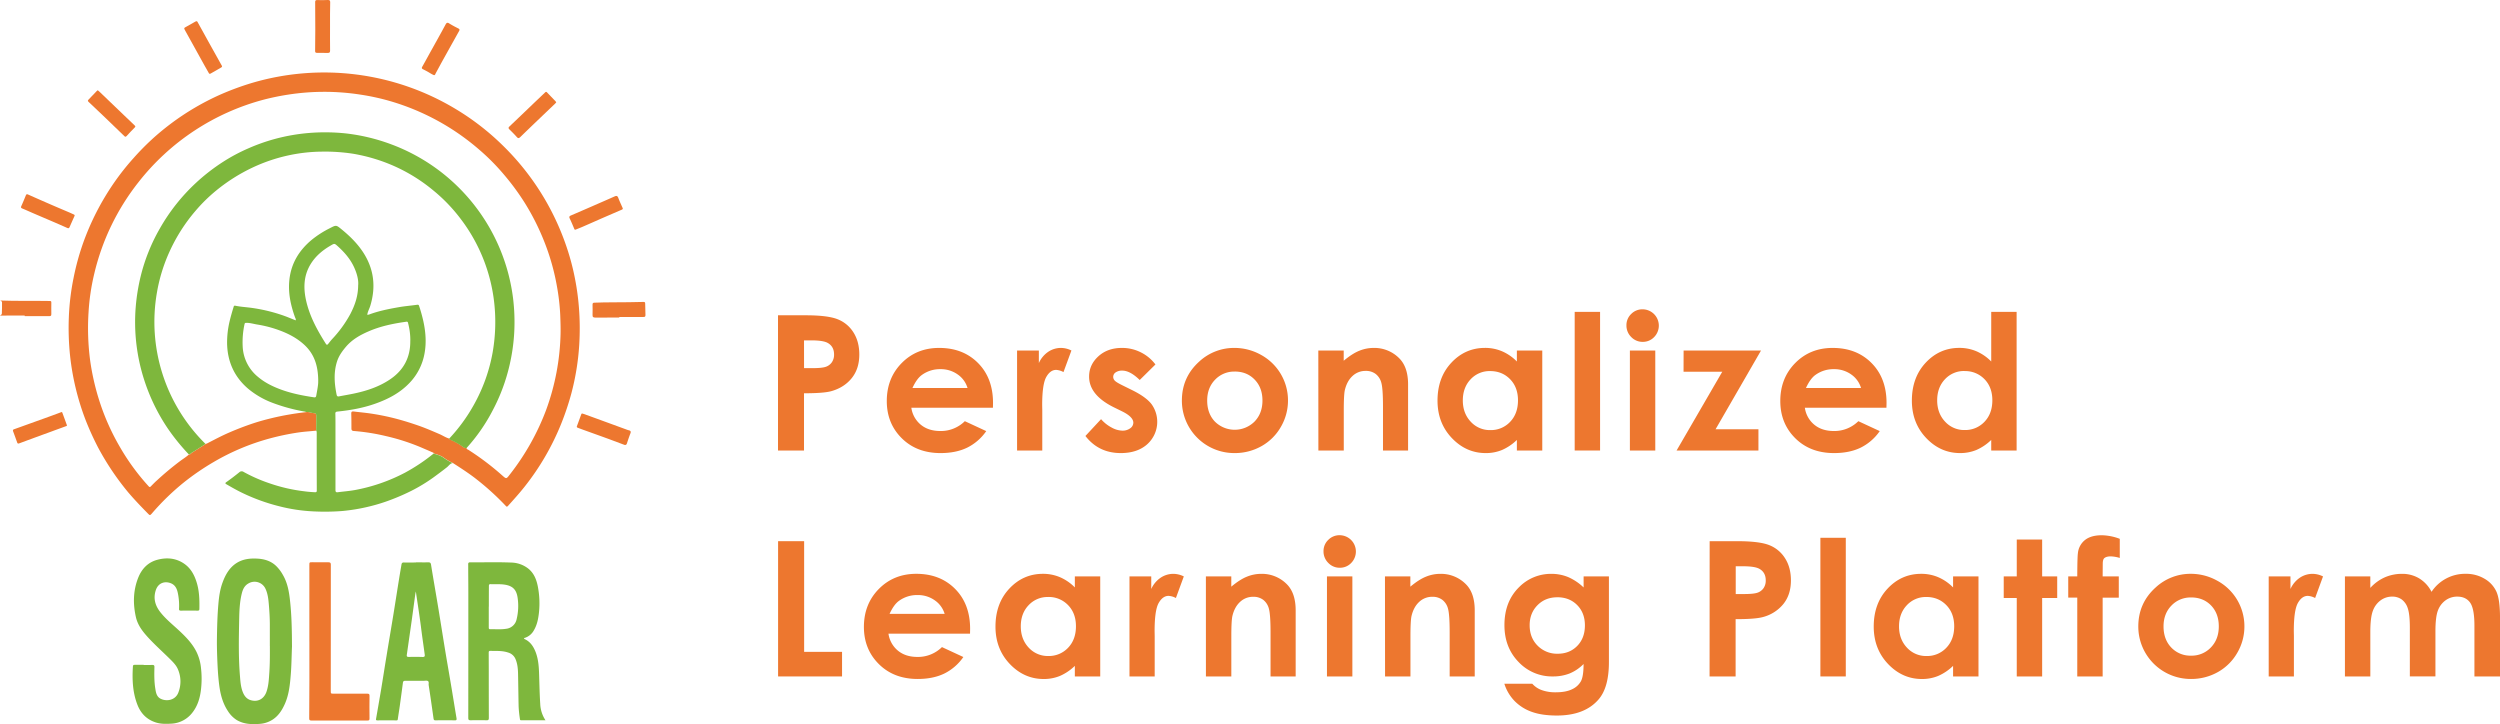 <svg xmlns="http://www.w3.org/2000/svg" viewBox="0 0 2324.67 673.34">
  <defs>
    <style>
      .cls-1 {
        fill: #ed772f;
      }

      .cls-2 {
        fill: #7eb73d;
      }
    </style>
  </defs>
  <g id="Layer_2" data-name="Layer 2">
    <g id="Layer_1-2" data-name="Layer 1">
      <g id="Layer_2-2" data-name="Layer 2">
        <g id="Layer_1-2-2" data-name="Layer 1-2">
          <g>
            <path class="cls-1" d="M294,400.46c-5.66.58-11.33.9-16.94,1.74a233.46,233.46,0,0,0-26.27,5.51,213.34,213.34,0,0,0-51.7,21.66A232.14,232.14,0,0,0,170.45,449a227.36,227.36,0,0,0-29.12,28.34c-1.75,2-2,2-3.55.42-6.36-6.46-12.66-13-18.54-19.91a249.08,249.08,0,0,1-28.07-41.79A268.65,268.65,0,0,1,79.73,390.9a237.94,237.94,0,0,1-14.57-60.11A249.21,249.21,0,0,1,64,295.38a225.16,225.16,0,0,1,4.34-36.6,235.61,235.61,0,0,1,8.74-32.2,240.92,240.92,0,0,1,29.13-56.88,231.62,231.62,0,0,1,18-22.72,235.93,235.93,0,0,1,16.64-17c5.56-5.14,11.44-10,17.48-14.57A238.43,238.43,0,0,1,205.2,87.82a256.86,256.86,0,0,1,28.92-10.65,237,237,0,0,1,189.6,24.2,234.46,234.46,0,0,1,43.8,33.9,237.74,237.74,0,0,1,57.94,90.36,226.23,226.23,0,0,1,9.59,35.53,233.11,233.11,0,0,1,3.23,24.26,247.21,247.21,0,0,1,.32,35.38,232.17,232.17,0,0,1-7.36,45.2A252.79,252.79,0,0,1,522,393.62a235.87,235.87,0,0,1-34.16,58.9c-4.87,6.19-10.17,12-15.41,17.85-1,1.06-1.33.95-2.23-.06a246.33,246.33,0,0,0-29.6-26.58c-6.31-4.72-12.93-9-19.55-13.24a47.9,47.9,0,0,1-8.52-5c-2.81-2-6.09-2.86-9.27-3.86,0-.85-.85-.9-1.38-1.11-3.23-1.49-6.51-2.81-9.74-4.24A195.4,195.4,0,0,0,359,405.54a192.58,192.58,0,0,0-30-4.77c-1.85-.16-2.22-.95-2.22-2.49,0-4.55,0-9.11-.16-13.66,0-1.8.58-2.12,2.17-2,4.93.64,9.9,1.06,14.83,1.75a221.67,221.67,0,0,1,26.27,5.4c6.51,1.75,12.92,3.81,19.28,6,6.62,2.33,13,5.08,19.49,7.89,3.07,1.32,5.82,3.23,9,4.13a1.09,1.09,0,0,0,.64.79,61.9,61.9,0,0,1,11.23,6.1c1.27.95,2.54,2.06,4.34,1.8-.21,1.21.85,1.32,1.54,1.74A247.9,247.9,0,0,1,466.89,442c4,3.49,3.86,3.55,7.2-.8a225.78,225.78,0,0,0,33.66-59.79,219.93,219.93,0,0,0,13.51-71.5c.1-5.72-.11-11.39-.32-17.11A200.67,200.67,0,0,0,518,266.94a212,212,0,0,0-12.19-43A222.1,222.1,0,0,0,488,188.71a225.52,225.52,0,0,0-19.23-26.16,201.2,201.2,0,0,0-23-23.25A220.6,220.6,0,0,0,362.71,94a211.71,211.71,0,0,0-28.07-6.09,218.38,218.38,0,0,0-66.89.11,227.07,227.07,0,0,0-22.35,4.6,219.34,219.34,0,0,0-116.79,77,217.78,217.78,0,0,0-40.94,84.83,204.23,204.23,0,0,0-5.35,36.23,230.86,230.86,0,0,0,1.54,44.75,227.76,227.76,0,0,0,7.52,34.06,215.29,215.29,0,0,0,20.23,46.34,207.72,207.72,0,0,0,26.59,36.33c.9,1,1.38.85,2.17,0,1.8-1.85,3.66-3.76,5.62-5.5a275.85,275.85,0,0,1,21.39-17.85c2.76-2.07,5.78-3.87,8.32-6.2,1.37.16,1.9-1.11,2.8-1.69,4.29-2.65,8.48-5.41,12.77-8.11a11,11,0,0,0,1.59-.63c6.78-3.5,13.56-7.1,20.6-10.12,7.2-3.12,14.57-5.93,22-8.42,5.78-1.91,11.65-3.5,17.59-4.93a258.72,258.72,0,0,1,31.88-5.5c2.65-.43,5,1,7.63,1,1.16,0,1.69,1.06,1.69,2.28C294.07,391.08,294,395.74,294,400.46Z"/>
            <path class="cls-2" d="M294,400.46c.06-4.67.06-9.33.11-14,0-1.21-.58-2.27-1.7-2.27-2.59.05-5-1.38-7.62-1a8.16,8.16,0,0,0-1.17-.42,164.45,164.45,0,0,1-30.13-8.16,78.41,78.41,0,0,1-22.78-13.18c-12.87-11-19.22-25.22-19.54-42.11A84.54,84.54,0,0,1,213.45,299c1.06-4.5,2.33-8.89,3.7-13.34.22-.74.32-1.64,1.65-1.38,5.29,1.11,10.7,1.33,16,2.12a151.94,151.94,0,0,1,31.68,8.1c2.8,1.12,5.61,2.28,8.47,3.39.37-1.16-.32-2-.64-2.91-4.07-11.33-6.56-22.88-5.19-35.11,1.7-15.15,9.06-27.07,20.55-36.71a91.54,91.54,0,0,1,16.95-10.91c6-3.07,5.83-3.23,11,1,7.47,6.09,14.25,12.71,19.65,20.76,10.48,15.73,12.5,32.57,7,50.52-.85,2.7-2.39,5.25-2.76,8.21a9.43,9.43,0,0,0,1.65-.26c8.95-3.34,18.27-5.19,27.64-6.83,5.62-1,11.28-1.43,16.9-2.23,1.37-.21,1.69.11,2.06,1.22a143.64,143.64,0,0,1,3.92,14.14c2.12,9.8,2.92,19.7,1.11,29.66A52.9,52.9,0,0,1,381,355.86c-8.84,9.38-19.91,15.2-31.88,19.44-11.44,4.08-23.3,6.19-35.38,7.41-1.48.16-2,.69-1.9,2.12.1,3.13.1,6.25.1,9.43v61.38c0,1.7.48,2.28,2.17,2.07,5.25-.69,10.49-1.06,15.68-2a163.68,163.68,0,0,0,46.87-16.21,172.39,172.39,0,0,0,26.54-17.74c3.23,1,6.46,1.85,9.26,3.86a47,47,0,0,0,8.53,5c-2.49.32-3.65,2.49-5.4,3.87-4,3.18-8.16,6.25-12.29,9.27a154.82,154.82,0,0,1-20.81,12.66q-8.25,4.13-16.84,7.47a165.93,165.93,0,0,1-22,7,169.78,169.78,0,0,1-25.65,4.3,210.79,210.79,0,0,1-27.07.31,156.59,156.59,0,0,1-31.77-4.87,178,178,0,0,1-32.73-11.76c-5.41-2.54-10.6-5.5-15.73-8.47-1.38-.79-1.54-1.22-.06-2.22,4.08-2.86,8-5.88,11.87-9a3.15,3.15,0,0,1,4-.37,145.68,145.68,0,0,0,24.73,10.81,153.36,153.36,0,0,0,31.57,7.2c3.39.47,6.78.74,10.17.9,1.22,0,1.59-.37,1.59-1.59q-.09-26.92-.06-53.86C294.44,401.62,294.49,400.93,294,400.46Zm1.91-46.4c-.11-14.46-3.87-25.21-13.35-33.79-6.56-5.93-14.19-9.9-22.24-12.92a108.9,108.9,0,0,0-21-5.56c-3.34-.53-6.62-1.59-10.07-1.59-1,0-1.59,0-1.85,1.16a78.8,78.8,0,0,0-1.75,20.55,38.6,38.6,0,0,0,14.2,28.5c6.25,5.29,13.4,8.84,21.07,11.7,10.12,3.76,20.55,5.77,31.15,7.36,1.32.21,1.8-.42,2-1.59.93-5.24,2-10.48,1.8-13.82Zm85.64-37.44A61.85,61.85,0,0,0,379.6,301c-.26-.9-.21-2.06-1.74-1.85-12.13,1.69-24.05,4.13-35.33,9.05-7.78,3.39-15,7.47-20.71,14.09-3.55,4.19-6.67,8.48-8.37,13.67-3.33,10.32-2.54,20.76-.42,31.14.32,1.43,1,1.69,2.22,1.48,4.4-.85,8.8-1.59,13.19-2.49,12-2.49,23.57-6.19,33.9-13.08q19.56-12.94,19.17-36.39Zm-48.46-51.75c.32-5-1.27-10.8-3.81-16.31-3.5-7.68-8.95-13.93-15.15-19.54-3.07-2.76-3.07-2.81-6.67-.69-7.31,4.23-13.72,9.53-18.28,16.73-7.46,11.81-7.2,24.52-3.81,37.45C288.93,296,295.61,308,303,319.69c.69,1.06,1.27,1.16,2.12.16,1.16-1.43,2.27-2.92,3.49-4.29a110.67,110.67,0,0,0,17.21-23.68c4.18-8.1,7.23-16.52,7.23-27Z"/>
            <path class="cls-2" d="M507.24,669.77h-22.5c-1,0-1.17-.37-1.28-1.22a108.47,108.47,0,0,1-1.21-11.65c-.22-10.17-.32-20.39-.53-30.56-.11-4.61-.53-9.21-2.39-13.56a10.51,10.51,0,0,0-6.83-6c-5.45-1.86-11.12-1.43-16.74-1.54-1.37,0-1.32,1-1.32,1.91,0,5.93.05,11.81.05,17.74q0,21.38.06,42.74c0,1.64-.43,2.17-2.12,2.12q-7.4-.15-14.78,0c-1.8,0-2.22-.48-2.22-2.22q.07-58.15.05-116.31c0-8.63-.11-17.27-.11-25.85,0-1-.31-2.48,1.7-2.48,12.66.1,25.37-.32,38,.21a26.51,26.51,0,0,1,16.2,5.66c5.14,4.14,7.47,9.91,8.74,16.11a81.69,81.69,0,0,1,1.17,24.57c-.64,5.88-1.7,11.49-4.72,16.63a14.71,14.71,0,0,1-8.26,7c-.32.11-.74,0-.85.53s.32.58.64.74c5.3,2.49,8.16,7,10.17,12.24,2.86,7.62,3,15.57,3.23,23.51.26,8.11.42,16.21.95,24.31A29.74,29.74,0,0,0,507.24,669.77ZM454.49,564.06h0v19.22c0,.9-.05,1.8,1.22,1.8,5-.1,10.12.43,15.15-.42a11.14,11.14,0,0,0,9.53-8.84,52.43,52.43,0,0,0,1-19.49c-1-7.63-4.19-11.23-11.34-12.56-4.66-.84-9.37-.42-14-.58-1.49-.05-1.43,1-1.43,2.07-.06,6.3-.06,12.55-.06,18.8Z"/>
            <path class="cls-2" d="M271.51,601.24c-.37,8.58-.43,17.26-1.11,25.84-.75,9.32-1.65,18.7-5.51,27.44-3,6.72-7,12.71-13.93,16.05a25.38,25.38,0,0,1-8.79,2.48c-7.58.64-15.15.53-22-3.49A26.4,26.4,0,0,1,212,661.3c-5-7.47-7.1-15.84-8.21-24.58-1.06-8.37-1.48-16.73-1.8-25.1-.21-6.15-.37-12.24-.26-18.38.15-10.49.42-20.92,1.32-31.35.58-6.94,1.54-13.88,4-20.45,2.65-7.2,6.41-13.82,13.19-18.06,5.93-3.65,12.6-4.34,19.33-3.92,6.25.37,12.18,2.12,16.95,6.57a36.18,36.18,0,0,1,6.62,8.74c4.13,7.1,5.56,15,6.46,23C271.24,572.21,271.45,586.73,271.51,601.24Zm-20.6-.53V581.06c0-6.57-.43-13.24-1-19.81-.42-4.66-1-9.37-3-13.66a11.16,11.16,0,0,0-14.72-5.68,11.84,11.84,0,0,0-1.49.8c-3.49,2.07-5,5.56-5.88,9.22-2,8.05-2.27,16.36-2.43,24.57-.32,17.16-.69,34.32.69,51.48.42,5.19.69,10.38,2.59,15.31,1.38,3.6,3.5,6.57,7.31,7.73,6.62,2.07,12.5-1,14.83-7.84,2-5.82,2.22-12,2.65-18.11.53-8.16.53-16.26.48-24.36Z"/>
            <path class="cls-2" d="M386.75,522.91c3.92,0,7.84.05,11.76,0,1.49,0,2,.58,2.28,2.06,2.22,13.82,4.66,27.59,6.94,41.42,2.22,13.5,4.34,27.06,6.57,40.57,1.43,8.68,3,17.37,4.44,26.06,2,11.65,3.82,23.25,5.78,34.9.26,1.48-.21,2-1.75,1.9-5.93-.1-11.81-.1-17.74,0-1.38,0-1.7-.42-1.91-1.74-1.43-10.33-2.91-20.71-4.5-31-.21-1.32.53-3.18-.85-3.87-1.06-.53-2.65-.15-4-.15-5.62,0-11.29.05-16.9,0-1.38,0-2,.37-2.22,1.8-.9,7-1.86,13.92-2.81,20.92-.58,4.29-1.32,8.58-1.91,12.81-.1,1-.42,1.33-1.48,1.27-5.83-.05-11.71-.05-17.53,0-1.27,0-1.43-.47-1.22-1.53q2.31-13.19,4.56-26.43c1.8-10.8,3.44-21.61,5.24-32.41,2.06-12.66,4.24-25.32,6.3-38,1.8-11.07,3.5-22.14,5.3-33.21.69-4.39,1.48-8.84,2.22-13.24.21-1.38.69-2.06,2.33-2,3.71.16,7.42,0,11.12,0Zm-.05,27a26.24,26.24,0,0,0-.53,2.64c-1.11,8-2.17,16.05-3.28,24.05q-2.31,16.13-4.61,32.25c-.21,1.54.27,2,1.75,2,4.34-.05,8.68-.1,13,.06,1.85,0,2.12-.74,1.9-2.28-1.16-8.74-2.49-17.43-3.54-26.16-1.38-10.6-3.08-21.24-4.72-32.52Z"/>
            <path class="cls-2" d="M133.7,618.34c2.65,0,5.29.06,7.89-.05,1.59,0,2.07.48,2,2.07-.16,6.62-.26,13.24.8,19.81.58,3.7,1.16,7.67,5,9.58,5.56,2.76,13.66,1.43,16.41-5.67a28.26,28.26,0,0,0-.31-21.6c-1.65-4.08-5-7.26-8.11-10.33-6.09-6-12.5-11.76-18.38-18-5.5-5.88-10.8-12.13-12.65-20.39-2.76-12.29-2.55-24.47,2.06-36.28,3.29-8.42,9.11-14.72,18.27-17.05,8.74-2.23,17.11-1.43,24.68,3.81,5.94,4.13,9.22,10.12,11.34,16.79,2.65,8.16,2.86,16.63,2.7,25.1,0,1.33-.42,1.7-1.69,1.7q-7.71-.09-15.42,0c-1.37,0-1.9-.37-1.8-1.8a56.8,56.8,0,0,0-.9-13.4c-.74-4.13-2-8.26-6.46-10.17-5.61-2.38-11.86-.64-14.19,6.14-2.76,8.16-.43,15.1,4.76,21.4,4.88,6,10.86,10.8,16.47,16,6.47,6,12.61,12.24,16.58,20.24a44.13,44.13,0,0,1,4.19,15.3,85.34,85.34,0,0,1,0,19.17c-.85,7.9-3,15.42-7.89,21.72a26.22,26.22,0,0,1-19.92,10.49c-4.66.26-9.37.37-14-1.06-8.53-2.65-14.19-8.37-17.37-16.58-4.45-11.44-4.93-23.41-4.18-35.49.1-1.37.63-1.58,1.8-1.58h8.1Z"/>
            <path class="cls-1" d="M287.66,596.36V525.61c0-2.76,0-2.81,2.86-2.81,5,0,10,.05,14.94.05,1.59,0,2.22.53,2.17,2.23q-.08,58.47-.05,116.94c0,3-.06,3,2.86,3,10.32,0,20.65.06,31,0,1.59,0,2.22.32,2.17,2.07q-.15,10.49,0,21c0,1.48-.37,1.91-1.91,1.91-17.37-.06-34.79-.06-52.17,0-1.85,0-2-.74-2-2.23.21-23.83.21-47.56.16-71.29Z"/>
            <path class="cls-1" d="M575.83,295.27c-7.41,0-14.78,0-22.19.05-2,0-2.75-.47-2.65-2.59.16-3.18,0-6.36,0-9.53,0-1.49.58-1.7,1.91-1.75,10.59-.43,21.18-.27,31.77-.43,4.45-.1,9-.15,13.46-.26,1,0,1.8,0,1.8,1.38,0,3.6.16,7.25.26,10.85,0,1.49-.58,1.75-1.91,1.75-7.46-.05-14.93,0-22.4,0Z"/>
            <path class="cls-1" d="M579.12,193.9c0,.85-.8,1-1.38,1.27l-13.88,6c-7.2,3.12-14.4,6.35-21.61,9.48-2.22,1-4.45,1.8-6.67,2.75-.85.37-1.27.27-1.59-.58-1.38-3.29-2.7-6.52-4.24-9.69-.79-1.65-.15-2.23,1.22-2.81,6.46-2.75,12.87-5.56,19.33-8.37,7-3.07,14-6.09,21-9.21,1.85-.85,2.86-.8,3.65,1.32,1.12,3,2.49,5.88,3.76,8.79A4.32,4.32,0,0,1,579.12,193.9Z"/>
            <path class="cls-1" d="M541.41,384.51c1.05.32,2.06.59,3.07,1,13,4.71,25.95,9.48,38.87,14.19a12.27,12.27,0,0,0,1.43.42c1.7.43,2.07,1.28,1.38,3-1.17,3-2.17,6-3.13,9-.47,1.54-1.37,2-2.86,1.38L566,408.19c-7.73-2.81-15.46-5.56-23.19-8.37-1.81-.64-3.61-1.32-5.41-2-.79-.32-1.32-.64-.9-1.7,1.33-3.44,2.55-6.94,3.82-10.38C540.56,385.15,540.66,384.51,541.41,384.51Z"/>
            <path class="cls-1" d="M517.25,95.18c-.42.48-.79.9-1.16,1.27-10.8,10.33-21.61,20.6-32.31,31-1.43,1.38-2.17,1.17-3.33-.16-2.12-2.38-4.4-4.66-6.68-6.88-1-1-1.27-1.7,0-2.86,7.68-7.26,15.31-14.62,22.93-21.93l9.69-9.21c.64-.59,1.28-1.54,2.28-.48,2.65,2.75,5.3,5.56,8,8.32A4.36,4.36,0,0,0,517.25,95.18Z"/>
            <path class="cls-1" d="M69.4,200.63c-.05.16-.21.42-.32.69-1.43,3.17-2.86,6.35-4.23,9.53-.53,1.16-.8,1.75-2.44,1.06-9.9-4.45-19.91-8.63-29.87-12.92-4-1.7-7.89-3.5-11.86-5.14-1.12-.48-1.38-1-.9-2.12,1.48-3.28,2.86-6.62,4.23-10,.43-1.06,1-1.37,2.12-.84q10.65,4.76,21.4,9.42c5.82,2.54,11.7,5,17.58,7.52l3.5,1.59A1.09,1.09,0,0,1,69.4,200.63Z"/>
            <path class="cls-1" d="M62.2,395.32c.16.85-.58.9-1.06,1.06-4.4,1.64-8.79,3.18-13.14,4.82q-14.85,5.4-29.71,10.91c-1.06.42-1.85.69-2.33-.69-1.22-3.39-2.43-6.78-3.71-10.17-.42-1.17-.31-1.75,1-2.17,9.37-3.34,18.69-6.73,28-10.06,5-1.81,10-3.61,15-5.51.85-.32,1.43-.69,1.8.47,1.33,3.66,2.71,7.31,4,11A1.14,1.14,0,0,1,62.2,395.32Z"/>
            <path class="cls-1" d="M90.9,83.9c.64.53,1.17.95,1.65,1.43l23.19,22.24c3.13,3,6.31,6,9.48,9.06.75.74.9,1.16,0,2-2.59,2.54-5,5.19-7.46,7.84-.85.9-1.38.9-2.23,0-6-5.88-12.13-11.76-18.22-17.58q-7.38-7.08-14.77-14c-.85-.79-1.17-1.27-.27-2.22,2.54-2.6,5-5.24,7.52-7.84C90.06,84.59,90.43,84.27,90.9,83.9Z"/>
            <path class="cls-1" d="M403.6,69.92a26.71,26.71,0,0,1-3.82-2c-2.06-1.28-4.18-2.39-6.3-3.45-1.32-.63-1.54-1.22-.79-2.54,3-5.24,5.82-10.54,8.79-15.84,4.29-7.73,8.63-15.46,12.82-23.25.9-1.64,1.64-2.17,3.38-1.06,2.76,1.75,5.67,3.24,8.58,4.72,1.22.63,1.22,1.32.64,2.33-4.71,8.47-9.48,17-14.19,25.47-2.6,4.66-5.09,9.33-7.63,14C404.76,69,404.55,69.86,403.6,69.92Z"/>
            <path class="cls-1" d="M182.32,19.76c1.11-.21,1.32.53,1.59,1.06l10.8,19.54c3.76,6.78,7.47,13.51,11.28,20.23.59,1.06.85,1.54-.42,2.23-3.28,1.8-6.52,3.71-9.75,5.61-1.06.58-1.43-.05-1.8-.74-1.37-2.38-2.75-4.77-4.08-7.2q-8.81-15.89-17.63-31.83c-1.43-2.6-1.43-2.55,1.11-3.92s5.19-2.92,7.79-4.4C181.63,20.13,182.05,19.92,182.32,19.76Z"/>
            <path class="cls-1" d="M22.9,293.42c-7.47,0-14.94-.06-22.46.05-1.48,0,1.22-.37,1.28-1.91.15-3.49.21-7,.15-10.48,0-1.38-2.59-1.7-1.37-1.64,14.67.58,29.34.15,44,.42.63.05,1.27.05,1.91.05,1.06-.1,1.32.43,1.32,1.38,0,3.6-.11,7.26,0,10.91,0,1.75-.9,1.75-2.17,1.75H23Z"/>
            <path class="cls-1" d="M306.89,24.58c0,7.47-.06,14.93.05,22.4,0,1.64-.42,2.28-2.12,2.23-3.34-.11-6.67-.06-10-.06-1.16,0-1.85-.31-1.8-1.69q.18-9.93.16-19.86c0-8.53-.05-17.11-.11-25.64,0-1.37.37-2,2-1.9,3.28.16,6.51.1,9.79-.06,1.65,0,2.18.38,2.18,2.12C306.83,9.64,306.89,17.11,306.89,24.58Z"/>
            <path class="cls-2" d="M175.59,422.54A195,195,0,0,1,156,398.39,178,178,0,0,1,134,353a175.22,175.22,0,0,1-7.73-68.38,185.77,185.77,0,0,1,4.45-27.33,170.55,170.55,0,0,1,18.06-45.07A177,177,0,0,1,182.27,170a179.77,179.77,0,0,1,25.21-19.54,165.63,165.63,0,0,1,23.67-12.6,175.34,175.34,0,0,1,23.41-8.37,177.1,177.1,0,0,1,33.26-5.88,183.58,183.58,0,0,1,34.53.53A178.1,178.1,0,0,1,363.24,134,176,176,0,0,1,477.11,277.64a182.25,182.25,0,0,1,1.11,30.45,177.42,177.42,0,0,1-4.34,31.19,171.61,171.61,0,0,1-15.57,42,165,165,0,0,1-24.52,35.38c-1.81.26-3-.85-4.35-1.8a65.14,65.14,0,0,0-11.23-6.09,1.24,1.24,0,0,1-.63-.8,158.4,158.4,0,0,0,23.3-32,155.53,155.53,0,0,0,17.22-48.36,163.21,163.21,0,0,0,2.06-39.3,157,157,0,0,0-32.62-85.85,153,153,0,0,0-25.06-25.74,156,156,0,0,0-54-29A163.27,163.27,0,0,0,328.6,143a170.47,170.47,0,0,0-29.34-2,152.76,152.76,0,0,0-32.1,3.71,155.13,155.13,0,0,0-32.36,11.12,163.17,163.17,0,0,0-33.89,21.45,149.61,149.61,0,0,0-19.12,18.8,159.4,159.4,0,0,0-24.36,38.35A154.58,154.58,0,0,0,146,271.6a159.21,159.21,0,0,0,45.17,141.25c-4.23,2.7-8.47,5.45-12.76,8.1C177.45,421.43,177,422.7,175.59,422.54Z"/>
          </g>
        </g>
      </g>
      <g>
        <path class="cls-1" d="M723.44,293.18h25.69q20.85,0,30.06,3.8a30.47,30.47,0,0,1,14.53,12.31q5.32,8.5,5.32,20.39,0,13.15-7,21.88t-18.9,12.13q-7,2-25.52,2v53.25H723.44Zm24.22,49.15h7.7q9.07,0,12.63-1.29a11.23,11.23,0,0,0,5.58-4.25,12.35,12.35,0,0,0,2-7.16q0-7.29-5.71-10.63-4.15-2.49-15.4-2.49h-6.83Z"/>
        <path class="cls-1" d="M923.3,379.16H847.43a24.92,24.92,0,0,0,8.78,15.77q7.14,5.86,18.21,5.86a31.66,31.66,0,0,0,22.75-9.15l19.9,9.23a46.79,46.79,0,0,1-17.82,15.43q-10.38,5-24.65,5-22.15,0-36.08-13.8T824.6,372.92q0-21.27,13.88-35.34t34.82-14.06q22.23,0,36.16,14.06t13.92,37.14Zm-23.62-18.37a23.35,23.35,0,0,0-9.23-12.65,27,27,0,0,0-16-4.87,28.45,28.45,0,0,0-17.33,5.47q-4.68,3.4-8.67,12.05Z"/>
        <path class="cls-1" d="M945.74,325.92H966v11.7a25,25,0,0,1,8.74-10.51,21.27,21.27,0,0,1,11.93-3.59,22.29,22.29,0,0,1,9.61,2.4L988.9,346a16.33,16.33,0,0,0-6.83-2.05c-3.63,0-6.71,2.22-9.21,6.67s-3.77,13.16-3.77,26.15l.09,4.53v37.61H945.74Z"/>
        <path class="cls-1" d="M1074.4,338.91l-14.62,14.44q-8.91-8.72-16.17-8.72a10.27,10.27,0,0,0-6.23,1.67,5,5,0,0,0-2.25,4.15,5.09,5.09,0,0,0,1.43,3.46q1.43,1.57,7,4.31l8.65,4.28q13.66,6.66,18.77,13.59a28.06,28.06,0,0,1-4.11,36.92q-9.21,8.3-24.7,8.29-20.58,0-32.87-15.9l14.54-15.64a33.48,33.48,0,0,0,9.73,7.74,21.78,21.78,0,0,0,9.9,2.94,11.87,11.87,0,0,0,7.53-2.22,6.42,6.42,0,0,0,2.85-5.13q0-5.38-10.29-10.51l-8-3.93q-22.85-11.37-22.84-28.46,0-11,8.61-18.85t22-7.82a38.6,38.6,0,0,1,17.26,4A38.07,38.07,0,0,1,1074.4,338.91Z"/>
        <path class="cls-1" d="M1147.79,323.52a50.47,50.47,0,0,1,25,6.58,48.21,48.21,0,0,1,24.87,42.23,48.39,48.39,0,0,1-6.62,24.61,47.44,47.44,0,0,1-18,17.91,50.28,50.28,0,0,1-25.17,6.45A48.72,48.72,0,0,1,1099,372.5q0-21.79,16.17-36.33A47.59,47.59,0,0,1,1147.79,323.52Zm.39,22a24.45,24.45,0,0,0-18.32,7.56q-7.33,7.56-7.33,19.36,0,12.13,7.24,19.66a26.14,26.14,0,0,0,36.78-.09q7.37-7.61,7.37-19.57T1166.68,353Q1159.45,345.49,1148.18,345.49Z"/>
        <path class="cls-1" d="M1225.86,325.92h23.61v9.53q8-6.7,14.56-9.31a35.38,35.38,0,0,1,13.34-2.62,32.52,32.52,0,0,1,23.76,9.66q8.2,8.2,8.2,24.27v61.46H1286V378.18q0-16.64-1.51-22.11a15.17,15.17,0,0,0-5.27-8.32,14.83,14.83,0,0,0-9.28-2.86,17.49,17.49,0,0,0-12.29,4.74q-5.14,4.74-7.12,13.1-1,4.36-1,18.87v37.31h-23.61Z"/>
        <path class="cls-1" d="M1410.49,325.92h23.62v93h-23.62v-9.83a46.36,46.36,0,0,1-13.87,9.36,39.34,39.34,0,0,1-15.07,2.86q-18.24,0-31.54-14t-13.31-34.75q0-21.54,12.88-35.3t31.28-13.76a40.28,40.28,0,0,1,15.89,3.16,43.41,43.41,0,0,1,13.74,9.49Zm-24.82,19.14a24,24,0,0,0-18.2,7.65q-7.23,7.65-7.24,19.62t7.37,19.82a24,24,0,0,0,18.15,7.78,24.46,24.46,0,0,0,18.45-7.65q7.33-7.65,7.33-20,0-12.14-7.33-19.66T1385.67,345.06Z"/>
        <path class="cls-1" d="M1464.25,290h23.61V418.91h-23.61Z"/>
        <path class="cls-1" d="M1527.39,287.62a15.17,15.17,0,0,1,10.69,25.86,14.36,14.36,0,0,1-10.52,4.4,14.52,14.52,0,0,1-10.74-4.49,14.9,14.9,0,0,1-4.44-10.89,14.27,14.27,0,0,1,4.39-10.52A14.57,14.57,0,0,1,1527.39,287.62Zm-11.81,38.3h23.61v93h-23.61Z"/>
        <path class="cls-1" d="M1565.53,325.92h72l-42.28,73.24h39.86v19.75H1559l42.48-73.25h-36Z"/>
        <path class="cls-1" d="M1754.14,379.16h-75.86a24.84,24.84,0,0,0,8.78,15.77q7.13,5.86,18.2,5.86a31.7,31.7,0,0,0,22.76-9.15l19.89,9.23a46.79,46.79,0,0,1-17.82,15.43q-10.38,5-24.65,5-22.15,0-36.07-13.8t-13.93-34.58q0-21.27,13.88-35.34t34.82-14.06q22.23,0,36.16,14.06t13.93,37.14Zm-23.62-18.37a23.38,23.38,0,0,0-9.22-12.65,27,27,0,0,0-16-4.87,28.48,28.48,0,0,0-17.33,5.47q-4.68,3.4-8.67,12.05Z"/>
        <path class="cls-1" d="M1851.58,290h23.61V418.91h-23.61v-9.83a46.36,46.36,0,0,1-13.87,9.36,39.39,39.39,0,0,1-15.08,2.86q-18.23,0-31.53-14t-13.31-34.75q0-21.54,12.87-35.3t31.28-13.76a40.29,40.29,0,0,1,15.9,3.16,43.64,43.64,0,0,1,13.74,9.49Zm-24.83,55a24,24,0,0,0-18.19,7.65q-7.24,7.65-7.24,19.62t7.37,19.82a24,24,0,0,0,18.15,7.78,24.49,24.49,0,0,0,18.45-7.65q7.32-7.65,7.33-20,0-12.14-7.33-19.66A24.82,24.82,0,0,0,1826.75,345.06Z"/>
        <path class="cls-1" d="M723.52,503.23h24.22V606.14H783V629H723.52Z"/>
        <path class="cls-1" d="M902,589.21H826.15A24.92,24.92,0,0,0,834.93,605q7.14,5.87,18.21,5.86a31.66,31.66,0,0,0,22.75-9.15l19.9,9.23A46.71,46.71,0,0,1,878,626.35q-10.38,5-24.66,5-22.14,0-36.07-13.8T803.32,583q0-21.27,13.88-35.34T852,533.57q22.23,0,36.16,14.06t13.92,37.14ZM878.4,570.84a23.38,23.38,0,0,0-9.23-12.65,27,27,0,0,0-16-4.87,28.45,28.45,0,0,0-17.33,5.47q-4.68,3.42-8.67,12.05Z"/>
        <path class="cls-1" d="M999.46,536h23.61v93H999.46v-9.83a46.48,46.48,0,0,1-13.87,9.36,39.2,39.2,0,0,1-15.08,2.86q-18.22,0-31.54-14t-13.3-34.75q0-21.54,12.87-35.3t31.28-13.76a40.19,40.19,0,0,1,15.9,3.17,43.44,43.44,0,0,1,13.74,9.48Zm-24.83,19.14a24,24,0,0,0-18.19,7.65q-7.25,7.65-7.24,19.62t7.37,19.83A24,24,0,0,0,974.72,610a24.49,24.49,0,0,0,18.45-7.65q7.32-7.65,7.32-20,0-12.13-7.32-19.66A24.82,24.82,0,0,0,974.63,555.11Z"/>
        <path class="cls-1" d="M1050.27,536h20.24v11.7a25.07,25.07,0,0,1,8.74-10.51,21.27,21.27,0,0,1,11.94-3.59,22.28,22.28,0,0,1,9.6,2.4l-7.36,20.08a16.29,16.29,0,0,0-6.83-2q-5.44,0-9.21,6.67t-3.76,26.15l.08,4.53V629h-23.44Z"/>
        <path class="cls-1" d="M1121.32,536h23.62v9.53q8-6.69,14.55-9.31a35.47,35.47,0,0,1,13.35-2.62,32.52,32.52,0,0,1,23.76,9.66q8.19,8.21,8.2,24.27V629h-23.36V588.23q0-16.63-1.51-22.1a15.1,15.1,0,0,0-5.26-8.33,14.85,14.85,0,0,0-9.28-2.86,17.49,17.49,0,0,0-12.29,4.74q-5.14,4.74-7.13,13.1-1,4.37-1,18.87V629h-23.62Z"/>
        <path class="cls-1" d="M1245.71,497.68a15.17,15.17,0,0,1,10.69,25.85,14.36,14.36,0,0,1-10.52,4.4,14.52,14.52,0,0,1-10.74-4.49,14.9,14.9,0,0,1-4.44-10.89,14.28,14.28,0,0,1,4.4-10.52A14.54,14.54,0,0,1,1245.71,497.68ZM1233.9,536h23.62v93H1233.9Z"/>
        <path class="cls-1" d="M1287.83,536h23.61v9.53q8-6.69,14.56-9.31a35.38,35.38,0,0,1,13.34-2.62,32.52,32.52,0,0,1,23.76,9.66q8.2,8.21,8.2,24.27V629H1348V588.23q0-16.63-1.51-22.1a15.11,15.11,0,0,0-5.27-8.33,14.82,14.82,0,0,0-9.27-2.86,17.49,17.49,0,0,0-12.3,4.74q-5.13,4.74-7.12,13.1-1,4.37-1,18.87V629h-23.61Z"/>
        <path class="cls-1" d="M1472.55,536h23.53v79.65q0,23.6-9.6,34.7-12.9,15-38.84,15-13.85,0-23.27-3.42a42,42,0,0,1-15.92-10,40.73,40.73,0,0,1-9.6-16.12h26a21.27,21.27,0,0,0,8.91,5.94,37.18,37.18,0,0,0,12.88,2q9.52,0,15.32-2.9a17.73,17.73,0,0,0,8.17-7.52q2.38-4.62,2.38-15.9a39.11,39.11,0,0,1-13.06,8.84A41.9,41.9,0,0,1,1444,629a42.76,42.76,0,0,1-32-13.51q-13.07-13.5-13.07-34.19,0-22.12,13.85-35.55a41.54,41.54,0,0,1,29.93-12.14,40.34,40.34,0,0,1,15.35,2.95,48.8,48.8,0,0,1,14.49,9.7Zm-24.48,19.4q-11.16,0-18.43,7.39t-7.26,18.59q0,11.63,7.44,19.06a25.32,25.32,0,0,0,18.68,7.44q11,0,18.12-7.27t7.14-19.06q0-11.62-7.18-18.89T1448.07,555.37Z"/>
        <path class="cls-1" d="M1589.75,503.23h25.69q20.85,0,30.06,3.8A30.52,30.52,0,0,1,1660,519.34q5.33,8.5,5.32,20.39,0,13.15-7,21.88a36.19,36.19,0,0,1-18.9,12.13q-7,2-25.52,2V629h-24.22ZM1614,552.38h7.7q9.07,0,12.63-1.29a11.27,11.27,0,0,0,5.58-4.24,12.39,12.39,0,0,0,2-7.16q0-7.29-5.71-10.64-4.15-2.49-15.4-2.49H1614Z"/>
        <path class="cls-1" d="M1692.72,500.07h23.62V629h-23.62Z"/>
        <path class="cls-1" d="M1816.11,536h23.62v93h-23.62v-9.83a46.36,46.36,0,0,1-13.87,9.36,39.15,39.15,0,0,1-15.07,2.86q-18.24,0-31.54-14t-13.31-34.75q0-21.54,12.88-35.3t31.28-13.76a40.11,40.11,0,0,1,15.89,3.17,43.33,43.33,0,0,1,13.74,9.48Zm-24.82,19.14a24,24,0,0,0-18.2,7.65q-7.23,7.65-7.24,19.62t7.37,19.83a24.05,24.05,0,0,0,18.15,7.77,24.47,24.47,0,0,0,18.45-7.65q7.32-7.65,7.33-20,0-12.13-7.33-19.66T1791.29,555.11Z"/>
        <path class="cls-1" d="M1875.32,501.69h23.61V536h14v20.08h-14V629h-23.61V556.05H1863.2V536h12.12Z"/>
        <path class="cls-1" d="M1923.19,536h8.39q.08-18.3.6-21.63a17.78,17.78,0,0,1,6.53-12.18q5.58-4.49,15.79-4.48a49.73,49.73,0,0,1,16.61,3.33v17.78a32,32,0,0,0-8.39-1.46q-4.15,0-6.06,1.71c-.92.86-1.38,2.62-1.38,5.3l-.09,11.63h15v19.74h-15V629h-23.61V555.71h-8.39Z"/>
        <path class="cls-1" d="M2037.06,533.57a50.41,50.41,0,0,1,25,6.58A48.16,48.16,0,0,1,2087,582.38a48.38,48.38,0,0,1-6.61,24.61,47.44,47.44,0,0,1-18,17.91,50.28,50.28,0,0,1-25.17,6.45,48.74,48.74,0,0,1-48.88-48.8q0-21.79,16.18-36.33A47.59,47.59,0,0,1,2037.06,533.57Zm.39,22a24.46,24.46,0,0,0-18.33,7.56q-7.32,7.57-7.32,19.36,0,12.13,7.24,19.66a24.34,24.34,0,0,0,18.32,7.52,24.59,24.59,0,0,0,18.46-7.61q7.36-7.6,7.37-19.57T2056,563Q2048.72,555.54,2037.45,555.54Z"/>
        <path class="cls-1" d="M2109.59,536h20.24v11.7a25.07,25.07,0,0,1,8.74-10.51,21.27,21.27,0,0,1,11.93-3.59,22.29,22.29,0,0,1,9.61,2.4l-7.36,20.08a16.33,16.33,0,0,0-6.83-2c-3.63,0-6.71,2.22-9.21,6.67s-3.77,13.16-3.77,26.15l.09,4.53V629h-23.44Z"/>
        <path class="cls-1" d="M2180.47,536h23.61v10.68a40.3,40.3,0,0,1,13.47-9.83,39.78,39.78,0,0,1,16.14-3.25,30.29,30.29,0,0,1,15.93,4.28A30.94,30.94,0,0,1,2261,550.33a37.39,37.39,0,0,1,31.69-16.76,33.39,33.39,0,0,1,17.66,4.62,26.71,26.71,0,0,1,11,12q3.33,7.44,3.33,24.19V629h-23.79V581.78q0-15.81-4-21.41t-11.93-5.6a18.26,18.26,0,0,0-10.86,3.42,20.29,20.29,0,0,0-7.14,9.44q-2.32,6-2.33,19.36v42h-23.79V583.91q0-12.46-1.86-18.07a16.43,16.43,0,0,0-5.6-8.34,14.83,14.83,0,0,0-9-2.73,17.91,17.91,0,0,0-10.71,3.46,20.72,20.72,0,0,0-7.19,9.7q-2.38,6.24-2.39,19.66V629h-23.61Z"/>
      </g>
    </g>
  </g>
</svg>
